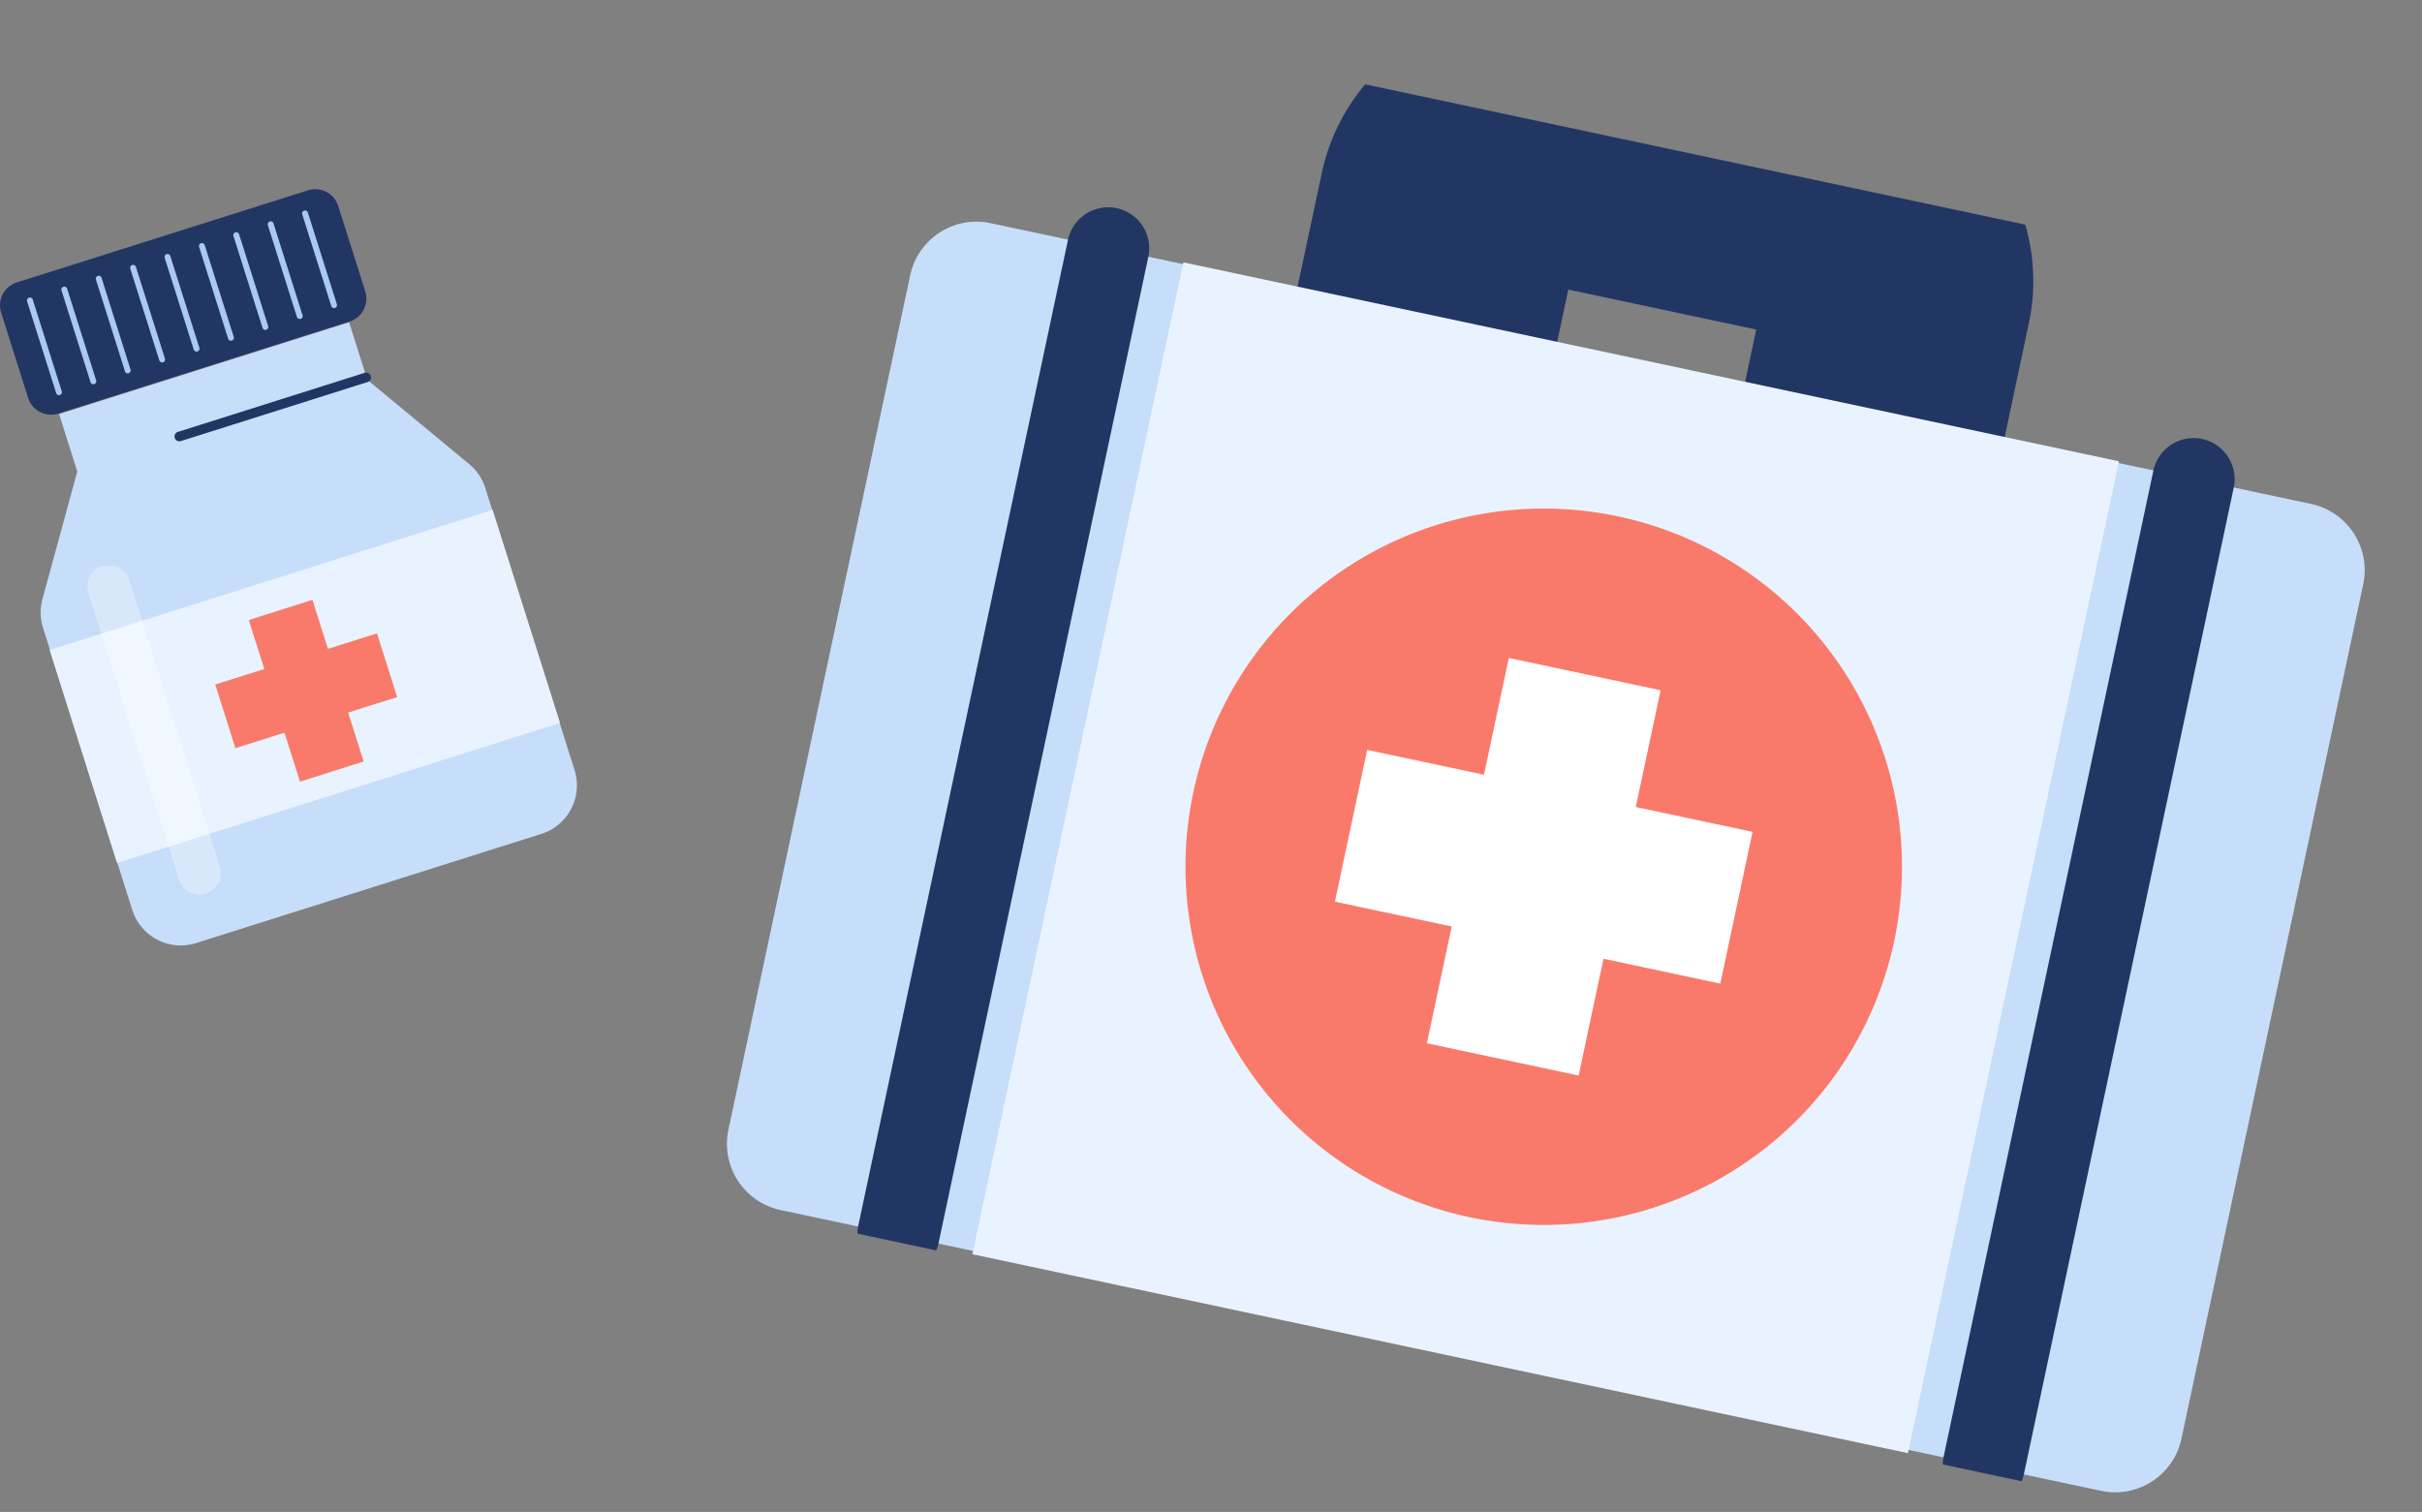 <svg xmlns="http://www.w3.org/2000/svg" xmlns:xlink="http://www.w3.org/1999/xlink" width="178.033" height="111.159" viewBox="0 0 178.033 111.159"><rect x="0" y="0" width="178.033" height="111.159" fill="#808080" stroke="none"/><defs><clipPath id="a"><rect width="109.211" height="90.429" fill="none"/></clipPath><clipPath id="b"><rect width="42.407" height="55.602" fill="none"/></clipPath><clipPath id="d"><rect width="9.8" height="24.172" fill="none"/></clipPath></defs><g transform="translate(-1141.967 -920.091)"><g transform="matrix(0.978, 0.208, -0.208, 0.978, 1213.176, 920.091)"><g clip-path="url(#a)"><path d="M237.228,32.658H217.717V19.511H203.592V32.658H184.081V14.872A14.889,14.889,0,0,1,198.952,0h23.4a14.889,14.889,0,0,1,14.872,14.872Z" transform="translate(-156.049 -7.854)" fill="#223663"/><path d="M104.23,154.81H4.98A4.98,4.98,0,0,1,0,149.829V85.6a4.98,4.98,0,0,1,4.98-4.98h99.25a4.98,4.98,0,0,1,4.98,4.98v64.229a4.98,4.98,0,0,1-4.98,4.98" transform="translate(0 -64.904)" fill="#c6def9"/><rect width="70.316" height="74.563" transform="translate(19.448 15.587)" fill="#e9f3ff"/><path d="M0,77.131a3.019,3.019,0,0,1-3.019-3.019V0A3.019,3.019,0,0,1,0-3.019,3.019,3.019,0,0,1,3.019,0V74.112A3.019,3.019,0,0,1,0,77.131Z" transform="translate(95.403 15.729)" fill="#223663"/><path d="M0,77.131a3.019,3.019,0,0,1-3.019-3.019V0A3.019,3.019,0,0,1,0-3.019,3.019,3.019,0,0,1,3.019,0V74.112A3.019,3.019,0,0,1,0,77.131Z" transform="translate(13.824 15.729)" fill="#223663"/><path d="M197.682,165.906a26.337,26.337,0,1,1-26.337-26.337,26.337,26.337,0,0,1,26.337,26.337" transform="translate(-116.74 -112.361)" fill="#f97a6b"/><rect width="11.408" height="28.966" transform="translate(48.901 39.062)" fill="#fff"/><rect width="28.966" height="11.408" transform="translate(40.122 47.841)" fill="#fff"/></g></g><g transform="translate(1141.967 934)"><g clip-path="url(#b)"><g clip-path="url(#b)"><path d="M52.375,97.019l-.017.005-1.346-4.255-21.32,6.744,1.346,4.255-.017.005-2.552,9.351a3.741,3.741,0,0,0,.042,2.113l6.56,20.736a3.74,3.74,0,0,0,4.694,2.438l25.378-8.028a3.74,3.74,0,0,0,2.438-4.694l-6.559-20.736a3.74,3.74,0,0,0-1.18-1.753Z" transform="translate(-25.349 -82.984)" fill="#c6def9"/><path d="M25.7,9.732,4.288,16.5a1.768,1.768,0,0,1-2.219-1.152L.083,9.073A1.768,1.768,0,0,1,1.235,6.855L22.643.083a1.768,1.768,0,0,1,2.219,1.152l1.986,6.278A1.768,1.768,0,0,1,25.7,9.732" transform="translate(0 0)" fill="#223663"/><rect width="34.154" height="16.425" transform="translate(3.648 33.88) rotate(-17.554)" fill="#e9f3ff"/><rect width="4.911" height="12.47" transform="matrix(0.953, -0.302, 0.302, 0.953, 18.286, 31.675)" fill="#f97a6b"/><rect width="12.47" height="4.911" transform="translate(15.822 36.418) rotate(-17.554)" fill="#f97a6b"/><path d="M21.162,82.679a.217.217,0,0,1-.207-.152l-2.133-6.741a.217.217,0,1,1,.414-.131L21.369,82.4a.217.217,0,0,1-.142.273.215.215,0,0,1-.066.01" transform="translate(-16.828 -67.539)" fill="#aac9f5"/><path d="M45.13,75.1a.217.217,0,0,1-.207-.152L42.79,68.205a.217.217,0,0,1,.414-.131l2.133,6.741a.217.217,0,0,1-.142.273.215.215,0,0,1-.066.01" transform="translate(-38.268 -60.758)" fill="#aac9f5"/><path d="M69.1,67.516a.217.217,0,0,1-.207-.152l-2.133-6.741a.217.217,0,1,1,.414-.131L69.3,67.233a.217.217,0,0,1-.142.273.215.215,0,0,1-.066.01" transform="translate(-59.707 -53.975)" fill="#aac9f5"/><path d="M93.064,59.934a.217.217,0,0,1-.207-.152l-2.133-6.741a.217.217,0,0,1,.414-.131l2.133,6.741a.217.217,0,0,1-.142.273.215.215,0,0,1-.066.01" transform="translate(-81.146 -47.193)" fill="#aac9f5"/><path d="M141,44.77a.217.217,0,0,1-.207-.152l-2.133-6.741a.217.217,0,1,1,.414-.131l2.133,6.741a.217.217,0,0,1-.142.273.212.212,0,0,1-.066.01" transform="translate(-124.025 -33.629)" fill="#aac9f5"/><path d="M117.032,52.352a.217.217,0,0,1-.207-.152l-2.133-6.741a.217.217,0,1,1,.414-.131l2.133,6.741a.217.217,0,0,1-.142.273.215.215,0,0,1-.066.01" transform="translate(-102.586 -40.411)" fill="#aac9f5"/><path d="M164.967,37.188a.217.217,0,0,1-.207-.152l-2.132-6.741a.217.217,0,1,1,.414-.131l2.133,6.741a.217.217,0,0,1-.142.273.212.212,0,0,1-.066.01" transform="translate(-145.465 -26.846)" fill="#aac9f5"/><path d="M188.934,29.607a.217.217,0,0,1-.207-.152l-2.133-6.741a.217.217,0,0,1,.414-.131l2.133,6.741A.217.217,0,0,1,189,29.6a.215.215,0,0,1-.066.01" transform="translate(-166.904 -20.065)" fill="#aac9f5"/><path d="M212.9,22.025a.217.217,0,0,1-.207-.152l-2.133-6.741a.217.217,0,1,1,.414-.131l2.133,6.741a.217.217,0,0,1-.142.273.215.215,0,0,1-.066.01" transform="translate(-188.343 -13.283)" fill="#aac9f5"/><g transform="translate(6.445 27.689)" opacity="0.32"><g clip-path="url(#d)"><path d="M69.8,286.61h0a1.575,1.575,0,0,1-1.976-1.026l-6.65-21.021a1.575,1.575,0,1,1,3-.95l6.65,21.021A1.575,1.575,0,0,1,69.8,286.61" transform="translate(-61.105 -262.512)" fill="#fff"/></g></g><path d="M121.964,132.889a.355.355,0,0,1-.107-.693l13.732-4.344a.355.355,0,0,1,.214.677l-13.732,4.344a.358.358,0,0,1-.107.017" transform="translate(-108.782 -114.351)" fill="#223663"/></g></g></g></g></svg>
